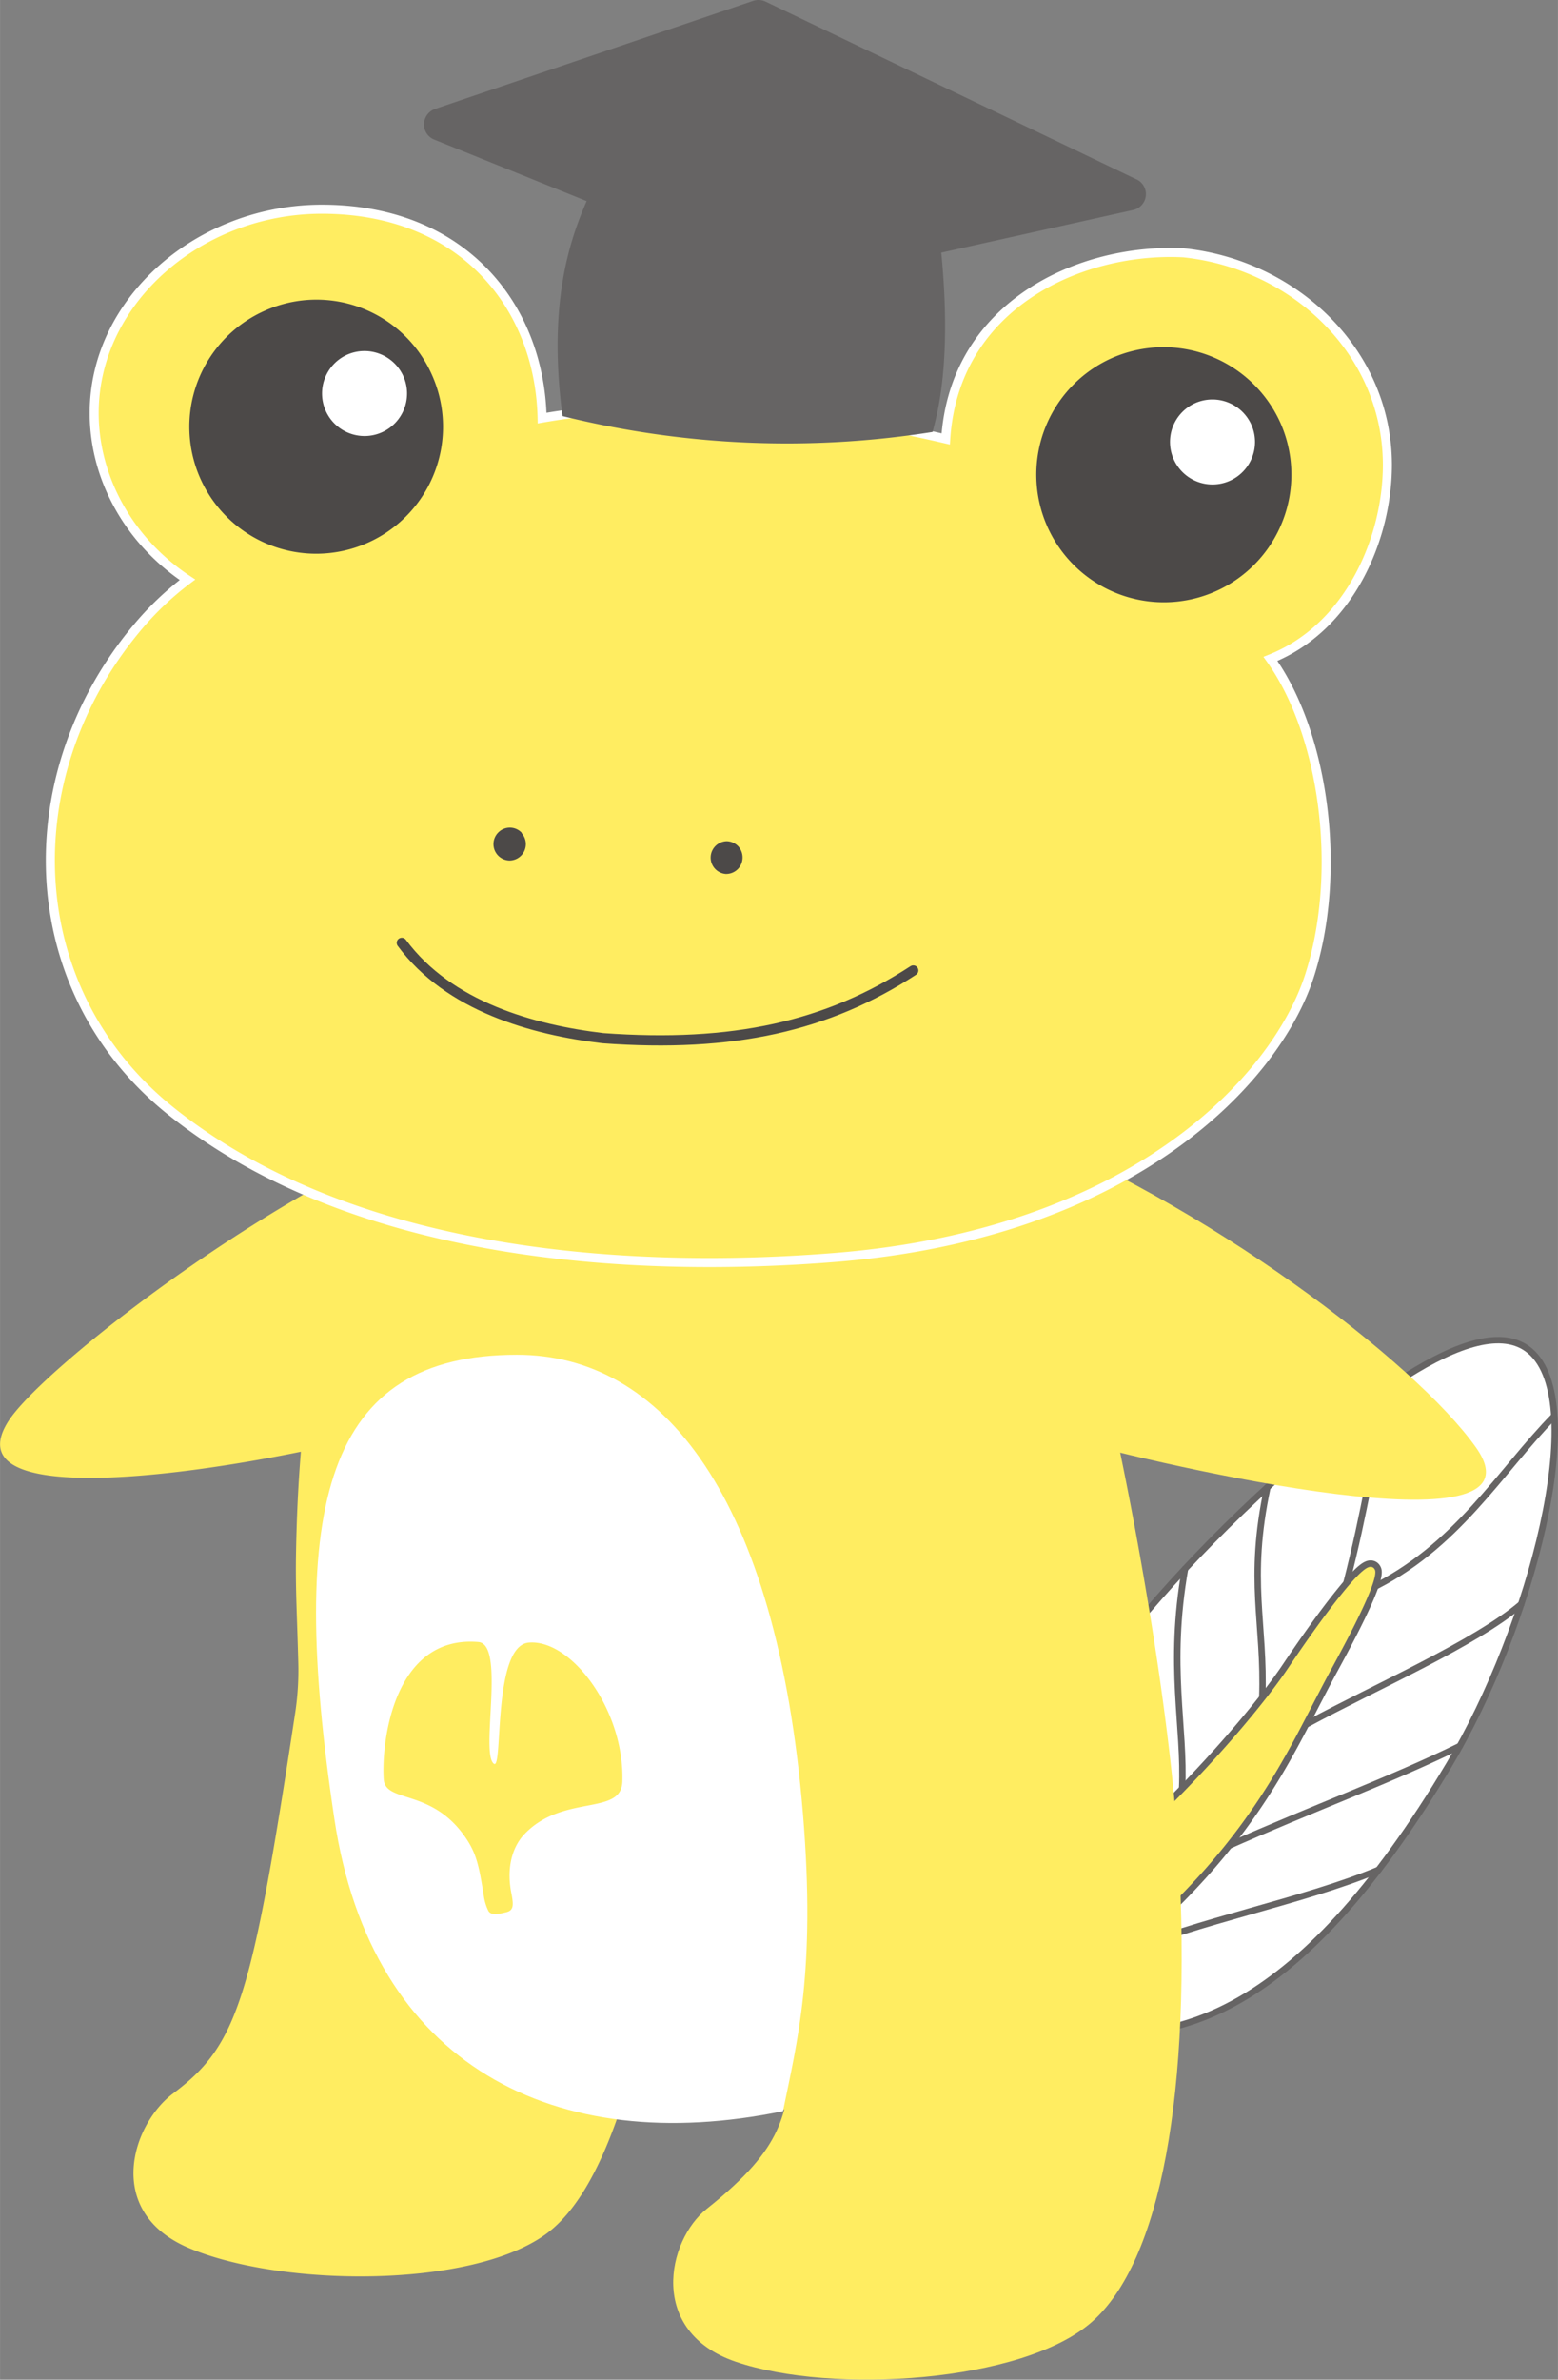<svg xmlns="http://www.w3.org/2000/svg" viewBox="0 0 268.72 410.14" width="268.73" height="410.14"><rect x="0" y="0" width="268.72" height="410.14" fill="#808080" stroke="none"/><defs><style>.cls-1,.cls-7{fill:#fff;}.cls-1,.cls-2,.cls-3{stroke:#666464;stroke-width:1.11px;}.cls-1,.cls-5{stroke-miterlimit:10;}.cls-2,.cls-9{fill:none;}.cls-2,.cls-3,.cls-9{stroke-linecap:round;}.cls-2,.cls-3{stroke-linejoin:round;}.cls-3,.cls-4,.cls-5{fill:#ffed61;}.cls-5{stroke:#fff;stroke-width:1.56px;}.cls-6{fill:#4c4948;}.cls-8{fill:#666464;}.cls-9{stroke:#4c4948;stroke-width:1.76px;}</style></defs><title>アセット 1</title><g id="レイヤー_2" data-name="レイヤー 2"><g id="レイヤー_1-2" data-name="レイヤー 1"><path class="cls-1" d="M178.31,348.18c22.77,7,45.41-.16,71.66-44.07,14.07-23.55,24.38-62.42,13.92-71.29-9.37-7.95-32.22,11.62-44.24,22.54-15.11,13.7-26.57,27.33-31.87,35.37-7.69,11.65-14.15,17.8-16.65,43.56"/><path class="cls-2" d="M217.72,292.61c.46-12.93-2.58-20.12.89-36.31"/><path class="cls-2" d="M203.89,308.3c.5-10.78-2.47-21,.5-37.92"/><path class="cls-2" d="M232.19,273c3.43-13.3,4.11-20.27,7.54-34"/><path class="cls-2" d="M211.64,318.25c14.66-6.52,28.55-11.6,40.15-17.32"/><path class="cls-2" d="M225.44,297.13c11.77-6.39,29-13.89,36.93-20.65"/><path class="cls-2" d="M236.05,274c15.2-7.2,22.66-20.42,32-29.92"/><path class="cls-2" d="M187.15,323.73c2.73-12,.21-23.45,2.73-36"/><path class="cls-2" d="M193.44,336.68c12.93-5.56,31.42-9,44.33-14.41"/><path class="cls-3" d="M153.57,340.15a54.73,54.73,0,0,0,19.26-6.42c19.8-11.24,41.93-36.18,48.86-46.51,3.55-5.28,6.74-9.7,9.24-12.79,3.67-4.56,4.76-4.94,5.49-4.94a1.31,1.31,0,0,1,1.12.63c.42.71,1.21,2-7.29,17.57-.87,1.59-1.72,3.22-2.62,4.95-8.48,16.23-19.18,40.06-69.43,67.45-1.14.62-4.63,2.33-4.63,2.33"/><path class="cls-4" d="M187.34,226.35c-3.87-10.84-4.56-20.65-10-27.66-12-15.43-37.3-17.25-55.72-17.32-16.74-.06-37,3.26-50.33,14.8-30.4,13.36-64.44,40.37-69.82,48.72-8.93,13.87,25,10.49,50.42,5.31-.48,5.87-.73,11.67-.83,17.12-.13,6.76.18,11,.39,19.45a48.77,48.77,0,0,1-.54,8.45c-7.51,49.4-9.89,57.23-21.06,65.59-7.06,5.27-12,20.35,2.67,26.61,16,6.81,49,7.05,61.82-2.51,4.84-3.62,9-10.59,12.6-21.24,3.83.47,8.17,1.56,12,1.29,21.86-1.5,79.28-6.87,83.42-23.24C208,319.33,192,239.37,187.34,226.35Z"/><path class="cls-4" d="M173.06,193.62c34.82,13.48,71.16,41.2,81.52,55.85,13.31,18.84-54.77,2.93-70.05-1.34"/><path class="cls-5" d="M204.12,43.57c-17.75-.9-39.5,8.93-41,32.08-17.3-4-32.81-6.07-52.77-5.35a124,124,0,0,0-16.85,1.76c-.4-19-13.45-36-38-36-21.11,0-39.26,15.72-39.26,35.13,0,11.3,6.1,22.15,16.09,28.73a52.28,52.28,0,0,0-8.88,8.5c-21,25.27-20.17,62.17,6.1,83.14,32.58,26,82,27.78,114.59,25.15,51.53-4.16,76-30.88,81.7-48.46s2.75-41.46-6.71-54.69c13.66-5.45,20.17-20.8,20.17-33.46C239.27,60.6,223.21,45.55,204.12,43.57Z"/><path class="cls-6" d="M74.49,64.59a21.88,21.88,0,1,1-28.91-11,21.79,21.79,0,0,1,28.91,11"/><path class="cls-6" d="M90,143.55a2.8,2.8,0,0,0-4-.13,2.83,2.83,0,0,0,1.84,4.89h.09a2.83,2.83,0,0,0,2-4.76Z"/><path class="cls-6" d="M127.34,145.87a2.83,2.83,0,0,0-2-.89,2.83,2.83,0,0,0-.17,5.65h.08a2.83,2.83,0,0,0,2.82-2.73h0A2.85,2.85,0,0,0,127.34,145.87Z"/><path class="cls-7" d="M138.49,312.6c2.25,27.21-1,39.24-3.44,51.26-39.19,8.07-71-7.71-77.38-50.37-8.17-54.38-1.48-80,31.47-80C114.25,233.47,133.94,257.78,138.49,312.6Z"/><path class="cls-4" d="M137,355c-1.94,9.55-1.2,14.63-15.11,25.7-6.83,5.44-10.21,21.14,5,26.34,16.58,5.67,49.5,3.6,61.4-6.83s17.32-39.37,15-80.93"/><path class="cls-4" d="M66.18,306.65C65.75,300,68,281.76,82.52,283c4.71.4.24,19.4,2.69,21,1.57,1-.29-20.38,6-20.9,7.35-.61,16.56,11.71,16.13,24-.21,5.88-10.25,2.06-16.88,9-1.84,1.92-3.21,5.36-2.27,10.16.42,2.12.4,3-.88,3.31-1.87.47-2.69.4-3.07-.21a8.71,8.71,0,0,1-.75-2.3c-.87-5.51-1.3-7.62-3.26-10.45C74.4,308.18,66.45,310.81,66.18,306.65Z"/><path class="cls-8" d="M196,30.91,132.05.28A2.84,2.84,0,0,0,130.81,0a2.91,2.91,0,0,0-.92.15L75.05,18.77a2.84,2.84,0,0,0-1.92,2.6,2.8,2.8,0,0,0,1.77,2.69l26.28,10.6c-3,6.91-6.7,17.86-4.16,37.05a160.9,160.9,0,0,0,63.83,2.74c.56-2.36,3.43-11.1,1.5-30.91l33.24-7.38a2.81,2.81,0,0,0,.44-5.25Z"/><path class="cls-9" d="M69.3,162.5c8.14,11,22.64,15,34.68,16.43,22.47,1.64,38.76-2.05,53.54-11.67"/><path class="cls-7" d="M69.57,64.84a7.33,7.33,0,1,1-9.67-3.72,7.36,7.36,0,0,1,9.67,3.72"/><path class="cls-6" d="M220.83,72.84a22,22,0,1,1-29-11.15,22.1,22.1,0,0,1,29,11.15"/><path class="cls-7" d="M215.83,73.19a7.33,7.33,0,1,1-9.67-3.72,7.36,7.36,0,0,1,9.67,3.72"/></g></g></svg>